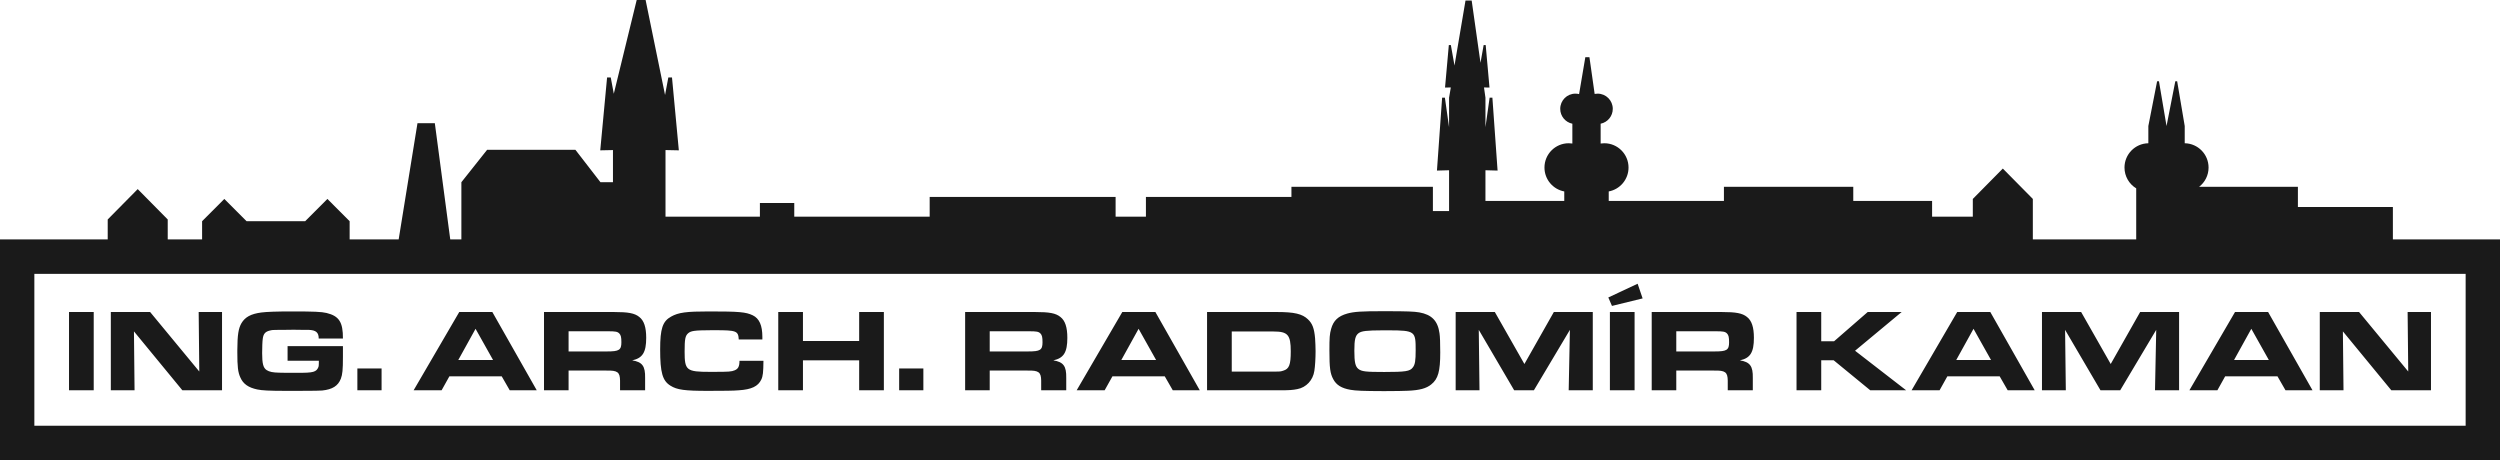 <svg width="326px" height="60px" viewBox="0 0 326 60" version="1.1" xmlns="http://www.w3.org/2000/svg" xmlns:xlink="http://www.w3.org/1999/xlink">
    <title>Combined Shape</title>
    <g id="Page-1" stroke="none" stroke-width="1" fill="none" fill-rule="evenodd">
        <g id="Hp-1.0" transform="translate(-797, -60)" fill="#1A1A1A" fill-rule="nonzero">
            <path d="M881.187,60 L883.723,72.385 L884.15,70.099 L884.628,70.099 L885.52,79.604 L883.782,79.567 L883.782,88.251 L896.091,88.251 L896.091,86.469 L900.572,86.469 L900.572,88.251 L918.229,88.251 L918.229,85.677 L942.475,85.677 L942.475,88.251 L946.428,88.251 L946.428,85.677 L965.403,85.677 L965.403,84.357 L983.85,84.357 L983.85,87.525 L985.959,87.525 L985.959,82.2 L984.378,82.244 L985.053,72.74 L985.415,72.74 L985.958,76.585 L985.959,72.74 L986.185,71.403 L985.432,71.419 L985.927,65.875 L986.192,65.875 L986.667,68.548 L988.102,60.066 L988.906,60.066 L990.057,68.189 L990.469,65.875 L990.734,65.875 L991.23,71.419 L990.513,71.403 L990.703,72.74 L990.703,76.585 L991.246,72.74 L991.608,72.74 L992.284,82.244 L990.703,82.2 L990.702,86.205 L1000.981,86.205 L1000.98,84.964 C999.511,84.691 998.398,83.4 998.398,81.848 C998.398,80.099 999.814,78.68 1001.56,78.68 C1001.722,78.68 1001.88,78.692 1002.035,78.715 L1002.035,76.132 C1001.132,75.949 1000.454,75.15 1000.454,74.192 C1000.454,73.098 1001.338,72.211 1002.43,72.211 C1002.597,72.211 1002.759,72.232 1002.913,72.271 L1003.727,67.459 L1004.263,67.459 L1004.942,72.249 C1005.067,72.225 1005.197,72.211 1005.329,72.211 C1006.421,72.211 1007.306,73.098 1007.306,74.192 C1007.306,75.15 1006.626,75.949 1005.724,76.132 L1005.724,78.716 C1005.879,78.692 1006.037,78.68 1006.199,78.68 C1007.945,78.68 1009.361,80.099 1009.361,81.848 C1009.361,83.4 1008.248,84.691 1006.778,84.964 L1006.778,86.205 L1021.8,86.205 L1021.8,84.357 L1038.667,84.357 L1038.667,86.205 L1048.945,86.205 L1048.945,88.251 L1054.255,88.251 L1054.256,85.941 L1058.169,81.98 L1062.082,85.941 L1062.082,91.221 L1075.562,91.221 L1075.562,84.561 C1074.646,84.007 1074.034,82.999 1074.034,81.848 C1074.034,80.116 1075.422,78.709 1077.144,78.681 L1077.144,76.436 L1078.287,70.599 L1078.53,70.599 L1079.516,76.436 L1080.659,70.599 L1080.902,70.599 L1081.888,76.436 L1081.888,78.681 L1081.915,78.681 C1083.625,78.724 1084.997,80.126 1084.997,81.848 C1084.997,82.869 1084.516,83.777 1083.767,84.357 L1096.646,84.357 L1096.646,86.997 L1109.032,86.997 L1109.032,91.221 L1123,91.221 L1123,120 L797,120 L797,91.221 L811.045,91.221 L811.045,88.619 L814.958,84.658 L818.871,88.618 L818.872,91.221 L823.354,91.221 L823.354,88.845 L826.253,85.941 L829.152,88.845 L836.795,88.845 L839.694,85.941 L842.593,88.845 L842.593,91.221 L848.986,91.221 L851.439,76.068 L853.702,76.068 L855.713,91.221 L857.164,91.221 L857.164,83.762 L860.517,79.538 L872.036,79.538 L875.301,83.762 L876.93,83.762 L876.93,79.569 L875.272,79.604 L876.164,70.099 L876.642,70.099 L877.039,72.226 L880.026,60 L881.187,60 Z M1118.52,95.71 L801.48,95.71 L801.48,115.512 L1118.52,115.512 L1118.52,95.71 Z M977.936,100.581 C980.51,100.585 981.369,100.619 982.063,100.733 C983.698,101.024 984.491,101.835 984.713,103.472 C984.776,103.885 984.808,104.711 984.808,105.951 C984.808,108.414 984.538,109.409 983.634,110.128 C983,110.648 982.111,110.893 980.572,110.954 C980.083,110.98 978.975,110.995 978.019,110.999 L977.236,111 C974.925,110.996 973.722,110.949 973.115,110.832 C971.941,110.633 971.259,110.204 970.862,109.455 C970.45,108.705 970.355,107.955 970.355,105.721 C970.355,104.008 970.387,103.579 970.577,102.891 C970.878,101.804 971.497,101.223 972.687,100.886 C973.575,100.642 974.543,100.58 977.336,100.58 Z M835.102,100.611 C837.99,100.611 838.91,100.657 839.576,100.81 C841.211,101.208 841.734,102.003 841.718,104.145 L838.561,104.145 C838.561,103.35 838.196,103.044 837.228,103.013 L836.419,103.013 L835.277,102.998 L834.103,103.013 L833.378,103.014 C832.55,103.016 832.491,103.031 832.183,103.105 C831.596,103.243 831.342,103.533 831.263,104.176 C831.215,104.451 831.184,105.385 831.184,106.043 C831.184,107.42 831.326,107.97 831.771,108.261 C832.136,108.491 832.58,108.583 833.421,108.598 C833.63,108.607 833.714,108.611 834.176,108.612 L834.782,108.613 C834.834,108.613 834.887,108.613 834.944,108.613 L835.753,108.613 C837.863,108.628 838.26,108.521 838.529,107.848 C838.561,107.726 838.577,107.588 838.577,107.282 L838.577,107.037 L834.5,107.037 L834.5,105.14 L841.718,105.14 L841.718,106.548 C841.718,108.231 841.655,108.827 841.449,109.378 C841.084,110.327 840.338,110.786 839.005,110.923 C838.728,110.949 838.009,110.964 835.969,110.968 L835.453,110.969 C835.363,110.969 835.27,110.969 835.176,110.969 L834.283,110.969 C832.074,110.965 831.188,110.918 830.549,110.786 C829.391,110.541 828.709,110.067 828.344,109.225 C828.026,108.537 827.947,107.817 827.947,105.92 L827.948,105.63 C827.959,103.653 828.093,102.827 828.487,102.141 C828.962,101.345 829.708,100.932 831.073,100.749 C831.802,100.657 833.087,100.611 835.102,100.611 Z M889.447,100.611 C893.397,100.611 894.254,100.687 895.158,101.116 C896.015,101.529 896.412,102.432 896.412,103.931 L896.412,104.268 L893.334,104.268 C893.27,103.151 893.032,103.059 890.24,103.059 L889.725,103.06 C887.541,103.069 887.103,103.143 886.734,103.457 C886.353,103.793 886.274,104.207 886.274,105.859 C886.274,108.307 886.512,108.491 889.605,108.491 L890.105,108.49 C892.053,108.488 892.383,108.462 892.794,108.292 C893.254,108.108 893.429,107.787 893.429,107.052 L896.554,107.052 C896.538,108.537 896.491,109.042 896.269,109.501 C895.856,110.373 895,110.786 893.35,110.893 C892.699,110.954 891.43,110.969 889.32,110.969 C886.274,110.969 885.29,110.832 884.433,110.296 C883.386,109.654 883.085,108.583 883.085,105.553 C883.085,102.86 883.402,101.896 884.513,101.284 C885.464,100.749 886.48,100.611 889.447,100.611 Z M1021.505,100.687 C1023.377,100.687 1024.202,100.84 1024.805,101.33 C1025.424,101.804 1025.709,102.677 1025.709,104.054 C1025.709,105.951 1025.233,106.701 1023.885,106.991 C1025.201,107.205 1025.598,107.741 1025.566,109.286 L1025.566,110.893 L1022.298,110.893 L1022.298,109.623 C1022.282,108.521 1021.965,108.292 1020.521,108.322 L1015.587,108.322 L1015.587,110.893 L1012.382,110.893 L1012.382,100.687 Z M1104.624,100.687 L1111.033,108.445 L1110.954,100.687 L1114,100.687 L1114,110.893 L1108.828,110.893 L1102.513,103.212 L1102.593,110.893 L1099.499,110.893 L1099.499,100.687 L1104.624,100.687 Z M877.061,100.687 C878.933,100.687 879.758,100.84 880.361,101.33 C880.98,101.804 881.265,102.677 881.265,104.054 C881.265,105.951 880.789,106.701 879.441,106.991 C880.758,107.205 881.154,107.741 881.123,109.286 L881.123,110.893 L877.854,110.893 L877.854,109.623 C877.838,108.521 877.521,108.292 876.077,108.322 L871.143,108.322 L871.143,110.893 L867.938,110.893 L867.938,100.687 Z M1092.762,100.687 L1098.552,110.893 L1095.03,110.893 L1093.983,109.072 L1087.161,109.072 L1086.146,110.893 L1082.497,110.893 L1088.446,100.687 L1092.762,100.687 Z M861.201,100.687 L866.992,110.893 L863.47,110.893 L862.423,109.072 L855.6,109.072 L854.585,110.893 L850.936,110.893 L856.886,100.687 L861.201,100.687 Z M846.758,108.047 L846.758,110.893 L843.601,110.893 L843.601,108.047 L846.758,108.047 Z M1034.488,100.687 L1034.488,104.497 L1036.17,104.497 L1040.549,100.687 L1044.975,100.687 L1038.899,105.737 L1045.562,110.893 L1040.882,110.893 L1036.106,106.976 L1034.488,106.976 L1034.488,110.893 L1031.267,110.893 L1031.267,100.687 L1034.488,100.687 Z M1010.15,100.687 L1010.15,110.893 L1006.93,110.893 L1006.93,100.687 L1010.15,100.687 Z M991.926,100.687 L995.782,107.466 L999.621,100.687 L1004.698,100.687 L1004.698,110.893 L1001.557,110.893 L1001.715,103.013 L997.019,110.893 L994.449,110.893 L989.832,103.013 L989.927,110.893 L986.818,110.893 L986.818,100.687 L991.926,100.687 Z M809.221,100.687 L809.221,110.893 L806,110.893 L806,100.687 L809.221,100.687 Z M963.538,100.687 C965.775,100.687 966.822,100.932 967.552,101.636 C968.139,102.187 968.377,102.83 968.488,104.13 C968.52,104.604 968.551,105.308 968.551,105.798 C968.551,106.716 968.488,107.772 968.393,108.353 C968.218,109.577 967.33,110.526 966.172,110.74 C965.569,110.862 965.093,110.893 963.966,110.893 L954.4,110.893 L954.4,100.687 Z M1056.536,100.687 L1062.326,110.893 L1058.804,110.893 L1057.757,109.072 L1050.935,109.072 L1049.92,110.893 L1046.271,110.893 L1052.22,100.687 L1056.536,100.687 Z M947.662,100.687 L953.453,110.893 L949.931,110.893 L948.884,109.072 L942.062,109.072 L941.046,110.893 L937.397,110.893 L943.347,100.687 L947.662,100.687 Z M917.407,108.047 L917.407,110.893 L914.25,110.893 L914.25,108.047 L917.407,108.047 Z M901.705,100.687 L901.705,104.467 L909.035,104.467 L909.035,100.687 L912.256,100.687 L912.256,110.893 L909.035,110.893 L909.035,106.991 L901.705,106.991 L901.705,110.893 L898.485,110.893 L898.485,100.687 L901.705,100.687 Z M1068.382,100.687 L1072.237,107.466 L1076.076,100.687 L1081.153,100.687 L1081.153,110.893 L1078.012,110.893 L1078.171,103.013 L1073.475,110.893 L1070.904,110.893 L1066.287,103.013 L1066.383,110.893 L1063.273,110.893 L1063.273,100.687 L1068.382,100.687 Z M931.976,100.687 C933.849,100.687 934.674,100.84 935.276,101.33 C935.895,101.804 936.181,102.677 936.181,104.054 C936.181,105.951 935.705,106.701 934.356,106.991 C935.673,107.205 936.07,107.741 936.038,109.286 L936.038,110.893 L932.77,110.893 L932.77,109.623 C932.754,108.521 932.437,108.292 930.993,108.322 L926.059,108.322 L926.059,110.893 L922.854,110.893 L922.854,100.687 Z M816.577,100.687 L822.987,108.445 L822.907,100.687 L825.953,100.687 L825.953,110.893 L820.781,110.893 L814.467,103.212 L814.546,110.893 L811.452,110.893 L811.452,100.687 L816.577,100.687 Z M978.075,103.075 L977.324,103.075 C975.176,103.081 974.559,103.162 974.163,103.442 C973.734,103.763 973.607,104.268 973.607,105.737 C973.607,107.236 973.734,107.787 974.131,108.108 C974.559,108.445 975.083,108.506 977.51,108.506 C980.287,108.506 980.858,108.414 981.223,107.925 C981.524,107.557 981.603,107.037 981.603,105.675 C981.603,103.214 981.56,103.082 978.075,103.075 Z M963.078,103.227 L957.62,103.227 L957.62,108.46 L963.189,108.46 C963.898,108.459 963.978,108.451 964.331,108.338 C965.109,108.108 965.315,107.573 965.315,105.813 C965.315,103.671 964.934,103.227 963.078,103.227 Z M945.473,102.875 L943.22,106.945 L947.757,106.945 L945.473,102.875 Z M1054.346,102.875 L1052.093,106.945 L1056.631,106.945 L1054.346,102.875 Z M859.012,102.875 L856.759,106.945 L861.296,106.945 L859.012,102.875 Z M1090.572,102.875 L1088.319,106.945 L1092.857,106.945 L1090.572,102.875 Z M1020.727,103.197 L1015.587,103.197 L1015.587,105.828 L1020.616,105.828 C1022.171,105.828 1022.473,105.645 1022.473,104.635 C1022.473,103.977 1022.409,103.702 1022.203,103.487 C1021.965,103.243 1021.695,103.197 1020.727,103.197 Z M931.199,103.197 L926.059,103.197 L926.059,105.828 L931.088,105.828 C932.643,105.828 932.944,105.645 932.944,104.635 C932.944,103.977 932.881,103.702 932.675,103.487 C932.437,103.243 932.167,103.197 931.199,103.197 Z M876.284,103.197 L871.143,103.197 L871.143,105.828 L876.173,105.828 C877.727,105.828 878.029,105.645 878.029,104.635 C878.029,103.977 877.965,103.702 877.759,103.487 C877.521,103.243 877.251,103.197 876.284,103.197 Z M1010.547,97 L1011.198,98.913 L1007.2,99.892 L1006.724,98.79 L1010.547,97 Z" id="Combined-Shape"></path>
        </g>
    </g>
</svg>
